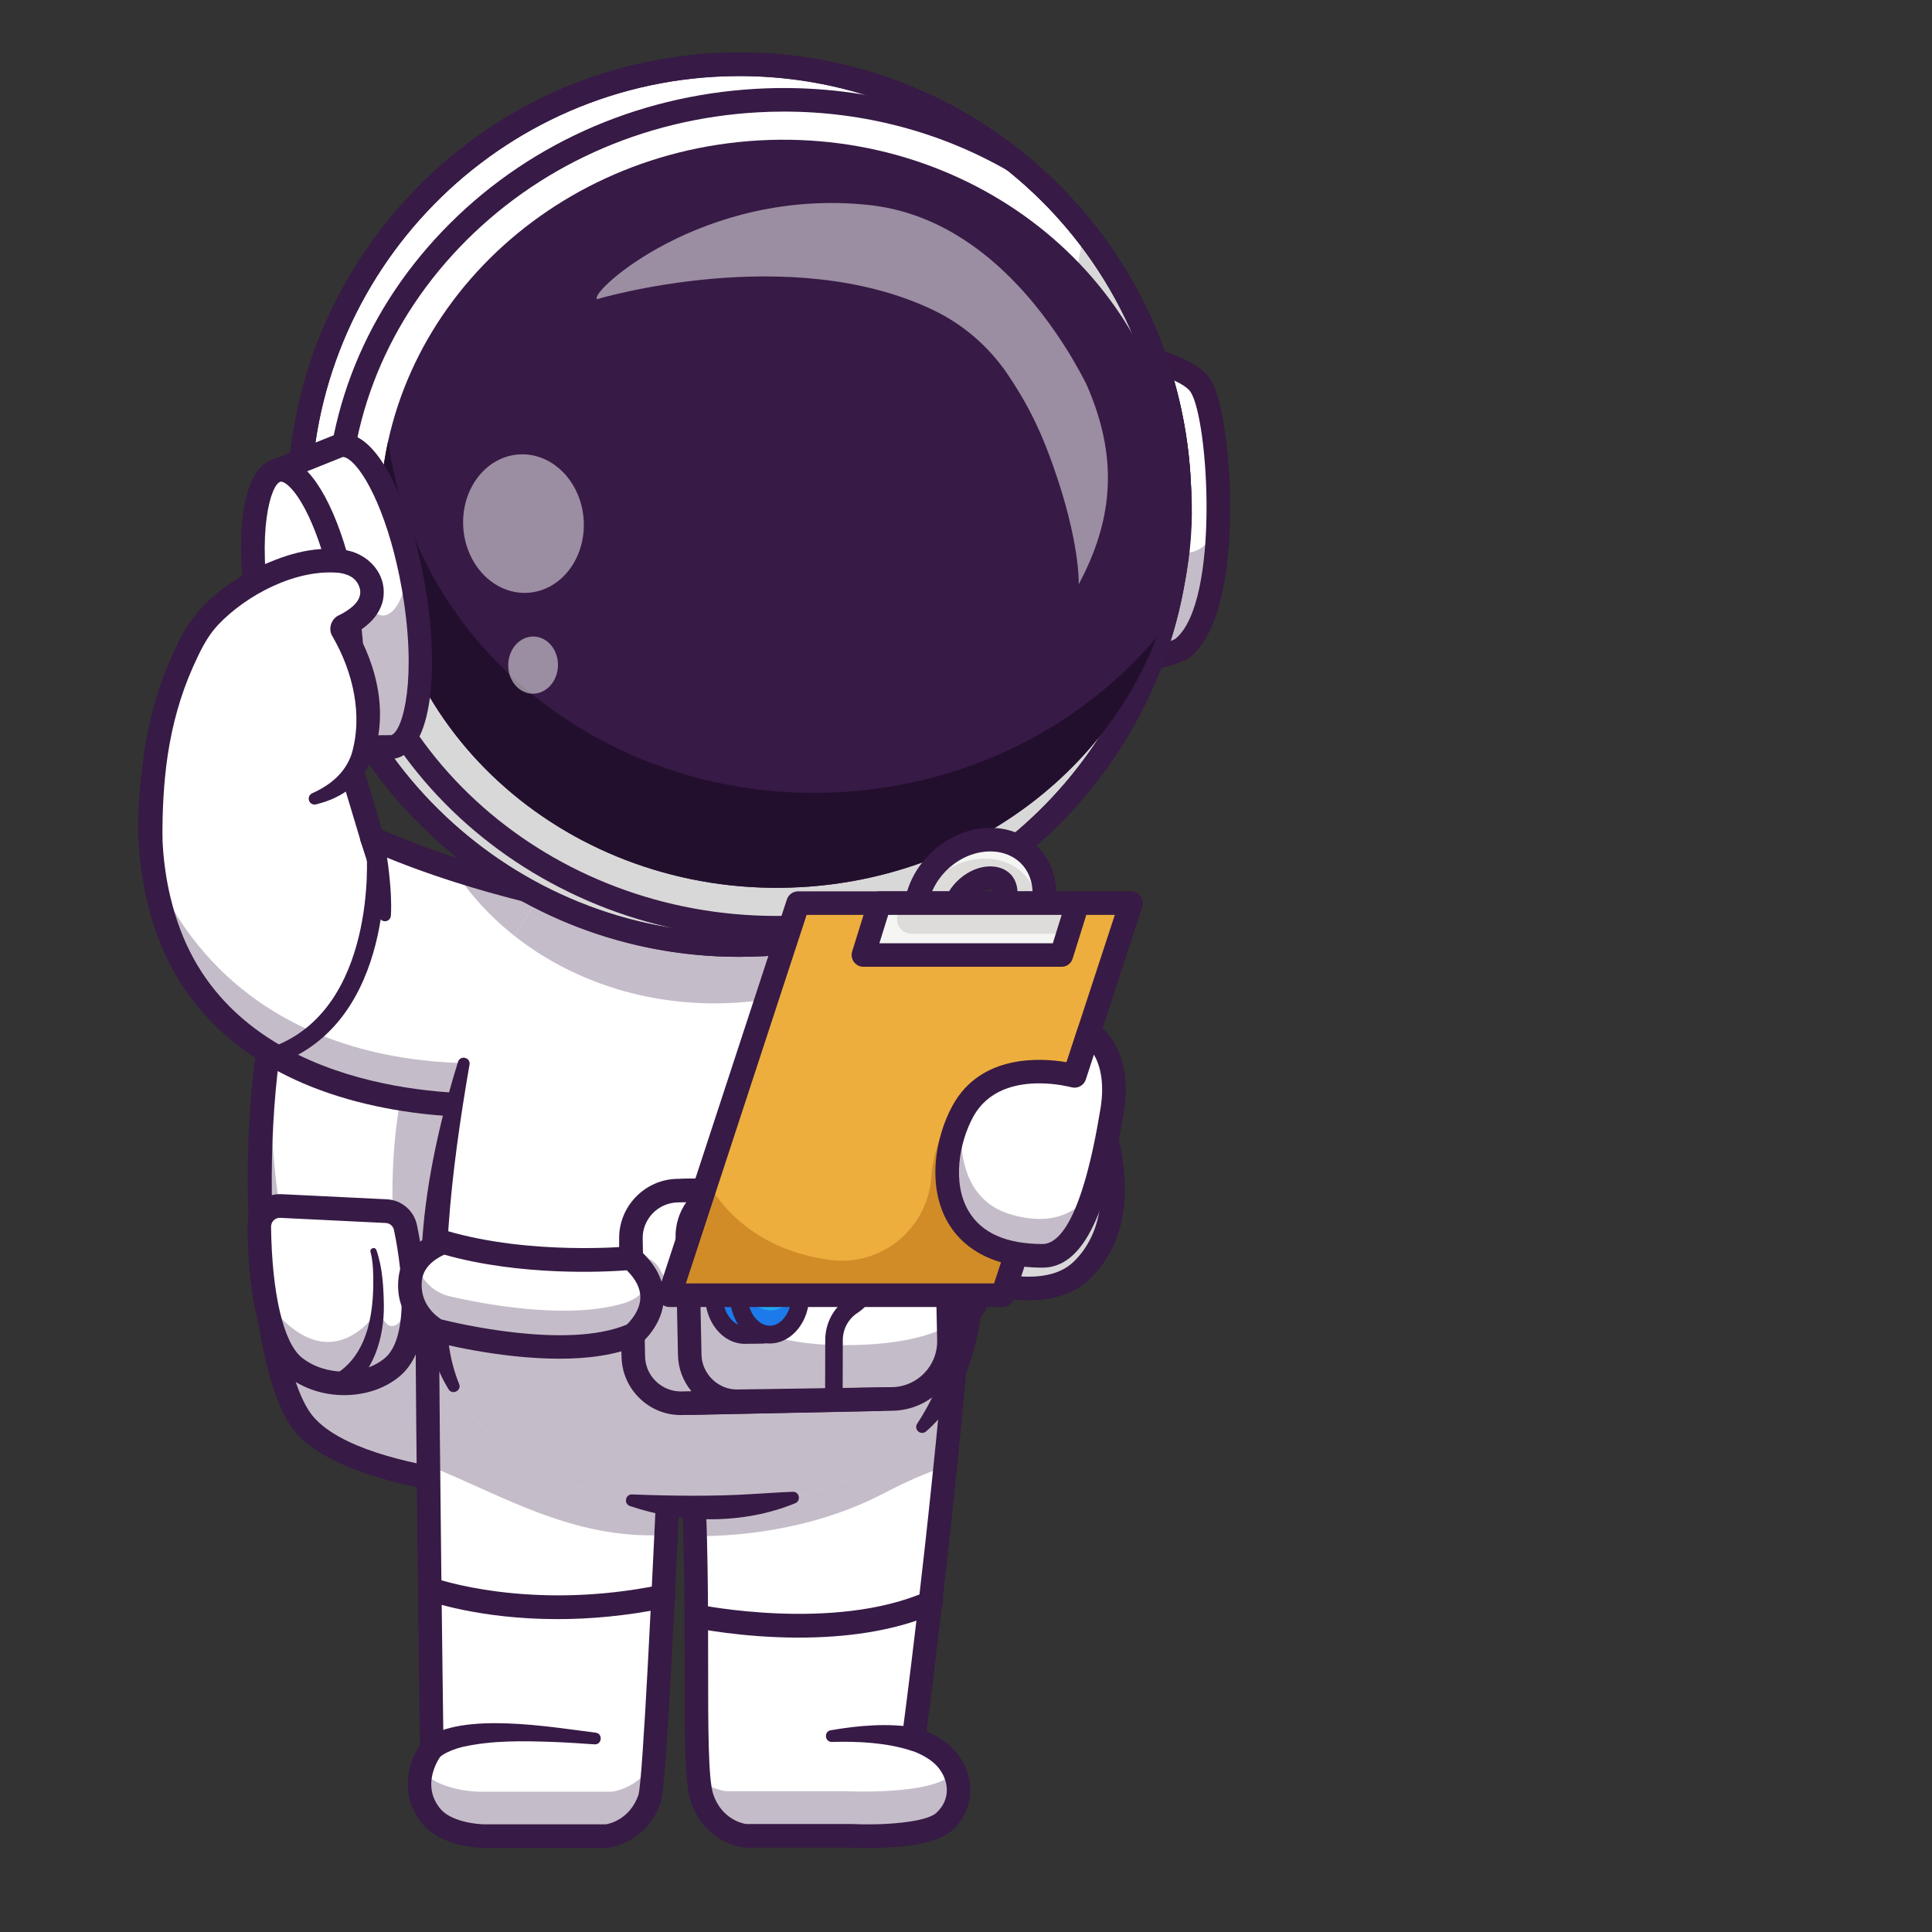 <svg xmlns="http://www.w3.org/2000/svg" xmlns:xlink="http://www.w3.org/1999/xlink" width="800" zoomAndPan="magnify" viewBox="0 0 600 600" height="800" preserveAspectRatio="xMidYMid meet" version="1.0"><rect x="0" y="0" width="600" height="600" fill="#333333" stroke="none"/><defs><filter x="0%" y="0%" width="100%" height="100%" id="32c9f6e397"><feColorMatrix values="0 0 0 0 1 0 0 0 0 1 0 0 0 0 1 0 0 0 1 0" color-interpolation-filters="sRGB"/></filter><clipPath id="f08227aaf2"><path d="M 126 398 L 215 398 L 215 573.914 L 126 573.914 Z M 126 398 " clip-rule="nonzero"/></clipPath><clipPath id="28608df5c0"><path d="M 211 407 L 302 407 L 302 573.914 L 211 573.914 Z M 211 407 " clip-rule="nonzero"/></clipPath><clipPath id="921d143786"><path d="M 319 104 L 382.242 104 L 382.242 214 L 319 214 Z M 319 104 " clip-rule="nonzero"/></clipPath><mask id="ac71c53687"><g filter="url(#32c9f6e397)"><rect x="-60" width="720" fill="#000000" y="-60" height="720" fill-opacity="0.5"/></g></mask><clipPath id="00493a5bfb"><rect x="0" width="41" y="0" height="47"/></clipPath><mask id="5b472a4715"><g filter="url(#32c9f6e397)"><rect x="-60" width="720" fill="#000000" y="-60" height="720" fill-opacity="0.5"/></g></mask><clipPath id="1af6908887"><path d="M 0.441 0.281 L 16.762 0.281 L 16.762 19 L 0.441 19 Z M 0.441 0.281 " clip-rule="nonzero"/></clipPath><clipPath id="64d8de1ea8"><rect x="0" width="17" y="0" height="19"/></clipPath></defs><path fill="#ffffff" d="M 181.133 269.273 L 182.492 288.18 L 183.195 297.809 L 195.188 463.965 C 195.188 463.965 183.805 464.152 168.559 463.145 C 165.559 462.957 162.445 462.723 159.215 462.418 C 135.16 460.262 105.934 455.062 94.855 442.691 C 78.273 424.184 75.512 333.867 90.312 298.043 C 97.059 281.621 131.531 274.473 156.004 271.43 C 158.746 271.078 161.344 270.797 163.781 270.562 C 174.039 269.531 181.133 269.273 181.133 269.273 Z M 181.133 269.273 " fill-opacity="1" fill-rule="nonzero"/><path fill="#371a45" d="M 182.492 288.18 L 183.195 297.809 L 192.703 429.734 L 195.164 463.965 C 195.164 463.965 194.93 463.965 194.484 463.965 C 194.367 463.965 194.203 463.965 194.039 463.965 C 193.922 463.965 193.758 463.965 193.617 463.965 C 193.5 463.965 193.406 463.965 193.289 463.965 C 193.242 463.965 193.195 463.965 193.148 463.965 C 192.938 463.965 192.727 463.965 192.469 463.965 C 192.422 463.965 192.375 463.965 192.305 463.965 C 192.117 463.965 191.906 463.965 191.672 463.965 C 191.367 463.965 191.062 463.965 190.734 463.965 C 190.5 463.965 190.266 463.965 190.012 463.965 C 189.754 463.965 189.496 463.965 189.238 463.965 C 188.91 463.965 188.559 463.941 188.207 463.941 C 187.48 463.918 186.707 463.918 185.91 463.895 C 185.184 463.895 184.438 463.871 183.664 463.848 C 182.75 463.824 181.812 463.801 180.828 463.754 C 177.199 463.637 173.031 463.449 168.535 463.145 C 167.668 463.098 166.777 463.027 165.863 462.957 C 165.23 462.91 164.602 462.863 163.945 462.816 C 162.398 462.699 160.781 462.559 159.191 462.418 C 135.113 460.262 105.934 455.062 94.832 442.668 C 81.18 427.441 76.895 363.504 84.059 321.379 C 82.82 357.996 87.785 397.121 98.09 408.602 C 103.172 414.273 122.75 393.492 122.164 381.777 C 120.617 351.555 124.621 312.523 151.953 288.789 C 152.656 288.203 168.98 289.914 182.492 288.18 Z M 182.492 288.18 " fill-opacity="0.29" fill-rule="nonzero"/><path fill="#371a45" d="M 192.492 467.668 C 177.902 467.668 111.203 466.473 92.094 445.152 C 74.621 425.66 71.414 334.078 86.895 296.66 C 91.859 284.664 109.398 275.809 139.074 270.328 C 160.453 266.391 180.172 265.664 180.992 265.617 L 184.508 265.5 L 199.098 467.598 L 195.234 467.645 C 194.93 467.645 193.992 467.668 192.492 467.668 Z M 177.738 273.09 C 153.945 274.355 101.32 280.918 93.66 299.449 C 79.586 333.492 82.07 422.988 97.551 440.254 C 113.941 458.555 175.16 460.215 191.25 460.309 Z M 177.738 273.09 " fill-opacity="1" fill-rule="nonzero"/><path fill="#ffffff" d="M 87.246 374.539 L 119.938 376.129 C 122.867 376.27 125.324 378.355 125.91 381.238 C 128.09 391.734 131.883 416.195 121.836 424.582 C 113.523 431.539 99.68 431.094 91.414 424.465 C 82.164 417.039 80.664 392.977 80.5 381.051 C 80.453 377.348 83.543 374.375 87.246 374.539 Z M 87.246 374.539 " fill-opacity="1" fill-rule="nonzero"/><path fill="#371a45" d="M 125.934 381.238 C 128.113 391.711 131.906 416.195 121.859 424.559 C 113.547 431.516 99.703 431.094 91.438 424.441 C 85.746 419.871 82.984 409 81.672 398.551 C 83.285 403.754 85.699 407.945 88.648 410.664 C 105.512 426.223 117.316 407.055 117.316 407.055 C 117.316 407.055 119.562 411.578 121.273 411.789 C 128.418 412.68 126.355 390.492 125.02 379.012 C 125.441 379.691 125.77 380.418 125.934 381.238 Z M 125.934 381.238 " fill-opacity="0.29" fill-rule="nonzero"/><path fill="#371a45" d="M 106.895 433.273 C 100.523 433.273 94.105 431.281 89.141 427.301 C 79.398 419.473 77.082 397.848 76.848 381.074 C 76.801 378.309 77.926 375.617 79.914 373.672 C 81.906 371.75 84.645 370.719 87.41 370.859 L 120.125 372.453 C 124.715 372.688 128.559 375.965 129.492 380.465 C 132.305 393.984 135.348 418.02 124.176 427.371 C 119.492 431.328 113.219 433.273 106.895 433.273 Z M 86.941 378.191 C 86.215 378.191 85.535 378.473 85.02 378.965 C 84.457 379.504 84.176 380.207 84.176 381.004 C 84.457 401.855 88.043 417.039 93.73 421.605 C 100.898 427.371 112.727 427.441 119.516 421.77 C 126.496 415.938 125.559 397.402 122.352 381.988 C 122.094 380.77 121.039 379.855 119.773 379.809 L 87.082 378.215 C 87.035 378.191 86.988 378.191 86.941 378.191 Z M 86.941 378.191 " fill-opacity="1" fill-rule="nonzero"/><path fill="#371a45" d="M 104.27 426.738 C 114.996 420.105 116.355 405.723 115.84 394.195 C 115.723 392.367 115.535 390.422 115.066 388.805 C 114.762 387.656 116.449 387.07 116.895 388.195 C 118.816 393.797 119.094 399.488 119.211 405.324 C 119.352 415.422 115.957 426.809 107.035 432.617 C 102.82 434.891 99.82 428.492 104.27 426.738 Z M 104.27 426.738 " fill-opacity="1" fill-rule="nonzero"/><path fill="#371a45" d="M 139.398 296.121 C 123.805 295.793 107.574 295.488 92.375 299.121 C 87.691 300.27 85.816 293.449 90.453 292.047 C 102.844 289.797 115.207 290.5 127.621 291.25 C 131.648 291.531 135.676 291.883 139.703 292.352 C 140.734 292.469 141.484 293.402 141.367 294.434 C 141.273 295.441 140.406 296.168 139.398 296.121 Z M 139.398 296.121 " fill-opacity="1" fill-rule="nonzero"/><path fill="#ffffff" d="M 210.547 402.465 C 209.871 412.844 208.465 444.496 206.918 476.664 C 205.07 515.508 203.031 555.078 201.789 558.641 C 198.066 569.324 188.441 570.238 188.441 570.238 L 150.617 570.238 C 150.617 570.238 139.051 570.215 133.969 564.074 C 125.629 553.977 134.109 542.965 134.109 542.965 C 134.109 542.965 133.477 497.141 133.055 455.18 C 132.891 437.164 132.75 419.824 132.727 407.172 Z M 210.547 402.465 " fill-opacity="1" fill-rule="nonzero"/><path fill="#371a45" d="M 210.547 402.465 C 209.871 412.844 208.465 444.496 206.918 476.664 C 177.926 478.516 154.414 463.52 133.055 455.18 C 132.891 437.164 132.75 419.824 132.727 407.172 Z M 210.547 402.465 " fill-opacity="0.29" fill-rule="nonzero"/><path fill="#371a45" d="M 203.078 546.926 C 202.586 553.344 202.164 557.562 201.789 558.617 C 198.066 569.301 188.441 570.215 188.441 570.215 L 150.617 570.215 C 150.617 570.215 139.051 570.191 133.969 564.051 C 129.797 559.016 129.82 553.742 130.898 549.738 C 130.898 549.738 130.898 549.762 130.922 549.762 C 136.426 556.414 148.957 556.438 148.957 556.438 L 189.918 556.438 C 189.941 556.438 198.465 555.617 203.078 546.926 Z M 203.078 546.926 " fill-opacity="0.29" fill-rule="nonzero"/><g clip-path="url(#f08227aaf2)"><path fill="#371a45" d="M 188.441 573.891 L 150.617 573.891 C 149.262 573.891 137.176 573.656 131.156 566.395 C 123.664 557.328 127.059 546.949 130.43 541.816 C 130.289 530.762 129.117 446.23 129.051 407.172 C 129.051 405.16 130.688 403.52 132.703 403.496 C 134.715 403.496 136.355 405.137 136.355 407.148 C 136.426 448.711 137.738 541.957 137.738 542.895 C 137.738 543.715 137.48 544.535 136.965 545.191 C 136.707 545.543 130.406 554.047 136.754 561.734 C 140.008 565.668 147.832 566.559 150.57 566.559 L 188.137 566.559 C 189.121 566.418 195.582 565.129 198.277 557.422 C 199.684 552.43 202.539 490.883 204.461 450.164 C 205.465 428.469 206.355 409.75 206.848 402.23 C 206.988 400.215 208.723 398.691 210.734 398.809 C 212.75 398.949 214.273 400.684 214.133 402.699 C 213.641 410.148 212.773 428.844 211.742 450.492 C 208.441 521.27 206.613 555.664 205.164 559.812 C 200.734 572.559 189.191 573.797 188.699 573.844 C 188.676 573.891 188.559 573.891 188.441 573.891 Z M 188.441 573.891 " fill-opacity="1" fill-rule="nonzero"/></g><path fill="#ffffff" d="M 294.297 546.738 C 298.723 552.219 299.309 560.141 293.266 565.715 C 287.199 571.293 264.414 570.145 264.414 570.145 L 231.438 570.145 C 231.438 570.145 221.789 569.207 218.09 558.547 C 215.211 550.277 216.918 516.094 215.887 477.062 C 215.676 468.77 215.328 460.262 214.789 451.758 L 297.715 411.344 C 296.43 426.574 295.023 441.449 293.594 455.414 C 288.699 503.324 283.758 540.062 283.758 540.062 C 283.758 540.062 290.504 542.027 294.297 546.738 Z M 294.297 546.738 " fill-opacity="1" fill-rule="nonzero"/><path fill="#371a45" d="M 293.266 565.715 C 287.223 571.27 264.414 570.145 264.414 570.145 L 231.438 570.145 C 231.438 570.145 221.789 569.207 218.09 558.547 C 217.621 557.211 217.27 555.195 217.012 552.594 C 221.227 555.875 225.516 556.273 225.516 556.273 L 262.797 556.273 C 262.797 556.273 288.559 557.562 295.398 551.262 C 295.773 550.934 296.125 550.582 296.43 550.23 C 298.699 555.242 298.113 561.242 293.266 565.715 Z M 293.266 565.715 " fill-opacity="0.29" fill-rule="nonzero"/><path fill="#371a45" d="M 297.715 411.32 C 296.43 426.551 295.023 441.426 293.594 455.391 C 288.02 457.312 281.746 459.957 274.859 463.566 C 250.762 476.266 225.141 477.18 215.887 477.039 C 215.676 468.746 215.328 460.238 214.789 451.734 Z M 297.715 411.32 " fill-opacity="0.29" fill-rule="nonzero"/><g clip-path="url(#28608df5c0)"><path fill="#371a45" d="M 269.684 573.914 C 267.246 573.914 265.352 573.844 264.32 573.797 L 231.438 573.797 C 231.32 573.797 231.203 573.797 231.086 573.773 C 230.598 573.727 219.051 572.465 214.625 559.742 C 212.609 553.953 212.609 539.5 212.609 517.617 C 212.609 498.781 212.609 475.352 211.133 451.969 C 211.016 449.953 212.539 448.223 214.555 448.082 C 216.543 447.965 218.301 449.484 218.441 451.5 C 219.918 475.117 219.918 498.664 219.918 517.594 C 219.918 536.43 219.918 552.711 221.531 557.328 C 224.203 564.988 230.598 566.301 231.672 566.465 L 264.414 566.465 C 264.484 566.465 264.531 566.465 264.602 566.465 C 273.43 566.91 287.387 566.113 290.785 562.996 C 295.516 558.641 294.531 552.828 291.465 549.012 C 288.465 545.285 282.773 543.551 282.703 543.551 C 280.973 543.035 279.871 541.352 280.105 539.547 C 280.176 538.938 288.418 477.602 294.062 411.016 C 294.227 409 296.008 407.5 298.02 407.688 C 300.035 407.852 301.535 409.633 301.348 411.648 C 296.383 470.219 289.426 524.738 287.738 537.672 C 290.434 538.867 294.391 541.023 297.152 544.441 C 303.219 551.988 302.633 562.062 295.727 568.41 C 290.551 573.164 277.48 573.914 269.684 573.914 Z M 269.684 573.914 " fill-opacity="1" fill-rule="nonzero"/></g><path fill="#371a45" d="M 248.09 508.574 C 230.527 508.574 216.496 505.715 215.469 505.504 C 213.5 505.082 212.211 503.16 212.633 501.168 C 213.055 499.203 214.977 497.914 216.965 498.336 C 217.387 498.43 259.121 506.887 287.738 494.258 C 289.59 493.438 291.746 494.281 292.562 496.133 C 293.383 497.984 292.539 500.137 290.691 500.957 C 277.293 506.863 261.648 508.574 248.09 508.574 Z M 248.09 508.574 " fill-opacity="1" fill-rule="nonzero"/><path fill="#371a45" d="M 173.125 502.832 C 148.676 502.832 133.102 497.211 132.188 496.883 C 130.289 496.18 129.328 494.07 130.031 492.172 C 130.734 490.273 132.844 489.316 134.715 490.016 C 134.996 490.133 164.461 500.629 205.398 492.148 C 207.363 491.727 209.309 493.016 209.73 494.984 C 210.152 496.953 208.863 498.898 206.895 499.32 C 194.438 501.895 183.055 502.832 173.125 502.832 Z M 173.125 502.832 " fill-opacity="1" fill-rule="nonzero"/><path fill="#371a45" d="M 131.766 540.156 C 143.641 531.461 170.852 536.359 185.023 538.094 C 187.293 538.445 186.965 541.863 184.625 541.723 C 180.336 541.422 176.051 541.141 171.789 540.977 C 162.398 540.648 152.773 540.461 143.664 542.52 C 141.109 543.152 138.09 544.277 136.332 545.871 C 132.469 549.012 127.855 543.246 131.766 540.156 Z M 131.766 540.156 " fill-opacity="1" fill-rule="nonzero"/><path fill="#371a45" d="M 282.867 543.621 C 275.141 541.188 266.547 540.742 258.371 540.977 C 256.125 541.023 255.773 537.742 257.996 537.344 C 266.801 535.844 275.609 535.07 284.602 536.523 C 289.684 537.531 287.902 545.004 282.867 543.621 Z M 282.867 543.621 " fill-opacity="1" fill-rule="nonzero"/><path fill="#d8d8d8" d="M 284.391 389.977 C 284.391 389.977 320.551 409.656 336.078 394.406 C 360.035 370.883 331.465 323.676 331.465 323.676 Z M 284.391 389.977 " fill-opacity="1" fill-rule="nonzero"/><path fill="#371a45" d="M 319.473 403.824 C 302.469 403.824 283.734 393.797 282.633 393.188 C 281.723 392.695 281.043 391.828 280.809 390.797 C 280.574 389.766 280.785 388.711 281.395 387.844 L 328.465 321.543 C 329.191 320.535 330.363 319.973 331.582 319.996 C 332.82 320.043 333.945 320.699 334.578 321.754 C 335.797 323.793 364.344 371.75 338.629 397.004 C 333.5 402.043 326.641 403.824 319.473 403.824 Z M 289.824 388.617 C 301.254 393.984 323.594 401.504 333.5 391.781 C 350.785 374.82 337.273 342.887 331.043 330.562 Z M 289.824 388.617 " fill-opacity="1" fill-rule="nonzero"/><path fill="#ffffff" d="M 186.332 305.398 C 180.219 314.465 171.742 324.398 165.043 331.781 C 158.98 338.48 154.391 343.121 154.391 343.121 C 154.391 343.121 74.527 348.719 52.539 289.867 C 49.984 283.023 48.367 276.113 47.527 269.344 C 42.723 232.02 59.984 198.613 59.984 198.613 L 103.125 218.949 L 115.559 260.348 C 115.559 260.348 124.809 264.773 140.852 269.977 C 153.266 274.004 169.73 278.504 189.121 281.762 C 198.23 283.281 194.273 293.613 186.332 305.398 Z M 186.332 305.398 " fill-opacity="1" fill-rule="nonzero"/><path fill="#371a45" d="M 165.043 331.781 C 158.98 338.48 154.391 343.121 154.391 343.121 C 154.391 343.121 74.527 348.719 52.539 289.867 C 49.984 283.023 48.367 276.113 47.527 269.344 C 51.742 280.988 73.145 328.172 144.039 330.164 C 152.562 330.375 159.473 330.961 165.043 331.781 Z M 165.043 331.781 " fill-opacity="0.29" fill-rule="nonzero"/><path fill="#371a45" d="M 186.332 305.398 C 167.059 298.371 151.062 285.812 140.875 269.977 C 153.289 274.004 169.754 278.504 189.145 281.762 C 198.23 283.281 194.273 293.613 186.332 305.398 Z M 186.332 305.398 " fill-opacity="0.29" fill-rule="nonzero"/><path fill="#d8d8d8" d="M 275.445 296.707 C 260.316 306.102 241.836 311.609 221.906 311.609 C 198.02 311.609 176.238 303.664 159.75 290.641 L 185.465 249.805 L 275.047 296.004 C 275.188 296.238 275.305 296.473 275.445 296.707 Z M 275.445 296.707 " fill-opacity="1" fill-rule="nonzero"/><path fill="#371a45" d="M 148.723 346.914 C 140.992 346.914 126.613 346.234 110.758 342.09 C 79.844 333.984 58.508 316.363 49.094 291.133 C 32.07 245.516 55.723 198.895 56.73 196.926 C 57.668 195.121 59.867 194.418 61.648 195.355 C 63.449 196.293 64.152 198.496 63.215 200.297 C 62.934 200.859 40.102 246.125 55.957 288.578 C 75.184 340.074 142.398 339.887 152.773 339.535 C 172.844 319.129 192.773 293.379 190.57 286.516 C 190.5 286.258 190.289 285.672 188.535 285.367 C 144.086 277.871 115.207 264.211 113.988 263.648 C 113.055 263.203 112.352 262.383 112.07 261.402 L 99.633 220.027 C 99.047 218.082 100.148 216.043 102.094 215.457 C 104.035 214.871 106.074 215.973 106.66 217.918 L 118.629 257.699 C 124.996 260.535 151.883 271.781 189.777 278.152 C 195.141 279.043 196.965 282.371 197.574 284.266 C 199.004 288.695 198.582 297.363 178.699 321.613 C 168.254 334.359 157.129 345.578 157.012 345.695 C 156.379 346.328 155.559 346.703 154.668 346.773 C 154.367 346.773 152.234 346.914 148.723 346.914 Z M 148.723 346.914 " fill-opacity="1" fill-rule="nonzero"/><path fill="#ffffff" d="M 301.793 399.699 C 300.855 416.734 296.242 432.172 286.195 443.348 C 251.207 482.238 157.457 474.648 138.676 425.59 C 135.582 417.551 134.457 406.566 134.668 394.242 C 135.207 363.832 144.016 325.242 152.188 302.637 L 185.465 249.805 L 275.047 296.004 C 289.402 320.934 303.758 363.855 301.793 399.699 Z M 301.793 399.699 " fill-opacity="1" fill-rule="nonzero"/><path fill="#371a45" d="M 275.445 296.707 C 260.316 306.102 241.836 311.609 221.906 311.609 C 198.02 311.609 176.238 303.664 159.75 290.641 L 185.465 249.805 L 275.047 296.004 C 275.188 296.238 275.305 296.473 275.445 296.707 Z M 275.445 296.707 " fill-opacity="0.29" fill-rule="nonzero"/><path fill="#371a45" d="M 301.793 399.699 C 300.855 416.734 296.242 432.172 286.195 443.348 C 251.207 482.238 157.457 474.648 138.676 425.59 C 135.582 417.551 134.457 406.566 134.668 394.242 C 168.02 400.262 249.121 412.422 301.793 399.699 Z M 301.793 399.699 " fill-opacity="0.29" fill-rule="nonzero"/><path fill="#371a45" d="M 139.328 431.492 C 123.148 405.301 133.523 357.645 142.258 329.719 C 142.961 327.633 146.168 328.359 145.816 330.609 C 142.938 347.266 140.5 364.02 139.305 380.84 C 138.488 393.305 137.574 405.746 139.445 418.066 C 140.031 422.121 141.062 426.059 142.609 429.875 C 143.359 431.867 140.523 433.32 139.328 431.492 Z M 139.328 431.492 " fill-opacity="1" fill-rule="nonzero"/><path fill="#371a45" d="M 247.012 466.824 C 231.016 473.43 211.859 473.266 195.582 467.691 C 193.641 466.965 194.227 464.035 196.285 464.105 C 208.371 464.574 221.648 464.762 233.641 463.988 C 237.785 463.754 241.93 463.449 246.191 463.285 C 248.207 463.168 248.863 466.027 247.012 466.824 Z M 247.012 466.824 " fill-opacity="1" fill-rule="nonzero"/><path fill="#371a45" d="M 278.23 294.176 C 298.746 329.438 315.633 388.828 299.402 428.07 C 296.641 434.305 292.727 440.137 287.574 444.566 C 286.805 445.223 285.633 445.129 284.977 444.355 C 284.414 443.699 284.391 442.785 284.859 442.105 C 306.148 409.586 298.043 367.648 286.922 332.812 C 282.867 320.723 277.949 308.891 271.883 297.785 C 269.707 293.637 275.633 290.148 278.23 294.176 Z M 278.23 294.176 " fill-opacity="1" fill-rule="nonzero"/><path fill="#ffffff" d="M 304.719 398.668 C 304.719 399.469 304.641 400.258 304.484 401.043 C 304.328 401.824 304.098 402.586 303.793 403.324 C 303.488 404.059 303.113 404.762 302.672 405.426 C 302.227 406.09 301.723 406.703 301.16 407.266 C 300.594 407.832 299.98 408.336 299.316 408.781 C 298.652 409.223 297.953 409.598 297.215 409.902 C 296.477 410.207 295.719 410.438 294.934 410.594 C 294.152 410.75 293.363 410.828 292.562 410.828 C 291.766 410.828 290.977 410.75 290.191 410.594 C 289.41 410.438 288.648 410.207 287.914 409.902 C 287.176 409.598 286.477 409.223 285.812 408.781 C 285.148 408.336 284.535 407.832 283.969 407.266 C 283.406 406.703 282.902 406.09 282.457 405.426 C 282.016 404.762 281.641 404.059 281.336 403.324 C 281.027 402.586 280.797 401.824 280.645 401.043 C 280.488 400.258 280.41 399.469 280.41 398.668 C 280.41 397.871 280.488 397.078 280.645 396.297 C 280.797 395.516 281.027 394.754 281.336 394.016 C 281.641 393.277 282.016 392.578 282.457 391.914 C 282.902 391.25 283.406 390.637 283.969 390.07 C 284.535 389.508 285.148 389.004 285.812 388.559 C 286.477 388.117 287.176 387.742 287.914 387.434 C 288.648 387.129 289.41 386.898 290.191 386.742 C 290.977 386.586 291.766 386.508 292.562 386.508 C 293.363 386.508 294.152 386.586 294.934 386.742 C 295.719 386.898 296.477 387.129 297.215 387.434 C 297.953 387.742 298.652 388.117 299.316 388.559 C 299.98 389.004 300.594 389.508 301.16 390.07 C 301.723 390.637 302.227 391.25 302.672 391.914 C 303.113 392.578 303.488 393.277 303.793 394.016 C 304.098 394.754 304.328 395.516 304.484 396.297 C 304.641 397.078 304.719 397.871 304.719 398.668 Z M 304.719 398.668 " fill-opacity="1" fill-rule="nonzero"/><path fill="#371a45" d="M 292.562 414.484 C 283.852 414.484 276.754 407.383 276.754 398.668 C 276.754 389.953 283.852 382.855 292.562 382.855 C 301.277 382.855 308.371 389.953 308.371 398.668 C 308.371 407.383 301.277 414.484 292.562 414.484 Z M 292.562 390.188 C 287.879 390.188 284.086 394.008 284.086 398.668 C 284.086 403.332 287.902 407.148 292.562 407.148 C 297.223 407.148 301.043 403.332 301.043 398.668 C 301.043 394.008 297.246 390.188 292.562 390.188 Z M 292.562 390.188 " fill-opacity="1" fill-rule="nonzero"/><path fill="#ffffff" d="M 280.293 434.398 L 211.742 435.805 C 203.617 435.969 196.848 429.453 196.684 421.348 L 195.934 384.848 C 195.793 377.723 200.758 371.656 207.457 370.133 C 208.395 369.922 209.379 369.805 210.41 369.781 L 278.957 368.375 C 287.082 368.211 293.875 374.727 294.016 382.832 L 294.625 411.742 L 294.789 419.332 C 294.93 427.441 288.395 434.211 280.293 434.398 Z M 280.293 434.398 " fill-opacity="1" fill-rule="nonzero"/><path fill="#ffffff" d="M 280.293 434.398 L 211.742 435.805 C 203.617 435.969 196.848 429.453 196.684 421.348 L 195.934 384.848 C 195.793 377.723 200.758 371.656 207.457 370.133 C 208.395 369.922 209.379 369.805 210.41 369.781 L 278.957 368.375 C 287.082 368.211 293.875 374.727 294.016 382.832 L 294.625 411.742 L 294.789 419.332 C 294.93 427.441 288.395 434.211 280.293 434.398 Z M 280.293 434.398 " fill-opacity="1" fill-rule="nonzero"/><path fill="#ffffff" d="M 280.293 434.398 L 211.742 435.805 C 203.617 435.969 196.848 429.453 196.684 421.348 L 195.934 384.848 C 195.793 377.723 200.758 371.656 207.457 370.133 C 208.395 369.922 209.379 369.805 210.41 369.781 L 278.957 368.375 C 287.082 368.211 293.875 374.727 294.016 382.832 L 294.625 411.742 L 294.789 419.332 C 294.93 427.441 288.395 434.211 280.293 434.398 Z M 280.293 434.398 " fill-opacity="1" fill-rule="nonzero"/><path fill="#371a45" d="M 280.387 434.398 L 211.836 435.805 C 203.711 435.969 196.941 429.453 196.777 421.348 L 196.027 384.848 C 195.887 377.723 200.852 371.656 207.551 370.133 C 211.484 372.641 213.992 374.234 213.992 374.234 C 217.926 403.473 226.566 417.902 262.938 417.738 C 278.629 417.668 288.512 415.07 294.695 411.719 L 294.859 419.309 C 295.023 427.441 288.512 434.211 280.387 434.398 Z M 280.387 434.398 " fill-opacity="0.29" fill-rule="nonzero"/><path fill="#371a45" d="M 214.484 439.41 C 202.82 439.41 193.195 430.039 192.961 418.301 L 192.328 388.031 C 192.094 376.152 201.531 366.289 213.406 366.055 L 275.727 364.77 C 281.465 364.652 286.898 366.781 291.066 370.789 C 295.234 374.797 297.574 380.137 297.691 385.879 L 298.324 416.148 C 298.559 428.023 289.121 437.891 277.223 438.121 L 214.906 439.41 C 214.766 439.387 214.625 439.41 214.484 439.41 Z M 214.859 435.734 Z M 276.195 372.078 C 276.102 372.078 276.008 372.078 275.891 372.078 L 213.57 373.367 C 209.801 373.438 206.262 375.008 203.617 377.746 C 200.969 380.488 199.566 384.098 199.637 387.867 L 200.27 418.137 C 200.43 425.988 206.941 432.266 214.789 432.078 L 277.105 430.789 C 284.953 430.625 291.207 424.113 291.043 416.289 L 290.41 386.02 C 290.34 382.246 288.77 378.707 286.031 376.059 C 283.336 373.484 279.871 372.078 276.195 372.078 Z M 276.195 372.078 " fill-opacity="1" fill-rule="nonzero"/><path fill="#ffffff" d="M 256.031 434.633 L 255.891 434.891 L 211.719 435.805 C 205.77 435.922 200.547 432.477 198.113 427.395 C 197.223 425.566 196.707 423.504 196.66 421.324 L 196.309 405.113 L 196.191 399.77 L 196.004 390.375 L 195.887 384.848 C 195.723 376.715 202.234 369.945 210.34 369.781 L 225.141 369.477 C 218.348 370.906 213.266 377.043 213.406 384.215 L 213.617 395.039 L 213.805 403.918 L 214.133 420.715 C 214.32 428.82 221.086 435.336 229.191 435.172 Z M 256.031 434.633 " fill-opacity="1" fill-rule="nonzero"/><path fill="#371a45" d="M 263.031 434.492 L 262.891 434.75 L 211.719 435.805 C 205.77 435.922 200.547 432.477 198.113 427.395 C 197.223 425.566 196.707 423.504 196.66 421.324 L 196.309 405.113 L 196.191 399.77 L 196.004 390.375 C 198.98 389.906 202.914 390.234 205.141 394.57 C 208.23 400.59 211.344 398.504 213.641 395.039 L 213.828 403.918 L 214.156 420.715 C 214.344 428.82 221.109 435.336 229.215 435.172 Z M 263.031 434.492 " fill-opacity="0.29" fill-rule="nonzero"/><path fill="#371a45" d="M 211.414 439.457 C 206.66 439.457 202.164 437.633 198.699 434.305 C 195.141 430.883 193.125 426.293 193.031 421.395 L 192.281 384.895 C 192.188 379.996 193.992 375.336 197.41 371.773 C 200.828 368.211 205.422 366.195 210.316 366.102 L 225.117 365.797 L 225.934 373.039 C 220.715 374.141 216.988 378.801 217.105 384.145 L 217.855 420.645 C 217.902 423.598 219.145 426.363 221.273 428.422 C 223.43 430.484 226.215 431.586 229.168 431.516 C 229.191 431.516 272.516 430.883 273.711 430.859 L 277.387 430.789 L 277.457 434.469 C 277.504 437.141 275.656 437.891 273.852 438.098 L 273.852 438.168 L 211.789 439.434 C 211.672 439.457 211.555 439.457 211.414 439.457 Z M 213.125 373.367 L 210.457 373.414 C 207.504 373.484 204.742 374.703 202.68 376.832 C 200.617 378.988 199.52 381.801 199.59 384.754 L 200.336 421.254 C 200.383 424.207 201.602 426.973 203.758 429.031 C 205.91 431.094 208.699 432.172 211.648 432.125 L 214.719 432.055 C 212.094 428.867 210.617 424.934 210.547 420.762 L 209.801 384.262 C 209.73 380.277 210.945 376.48 213.125 373.367 Z M 213.125 373.367 " fill-opacity="1" fill-rule="nonzero"/><path fill="#22a7f0" d="M 240.879 402.207 C 240.902 403.566 239.168 414.484 239.168 414.484 C 239.168 414.484 235.727 414.531 231.484 414.602 C 226.191 414.672 221.812 409.258 221.719 402.488 C 221.625 395.719 225.816 390.188 231.133 390.094 C 234.695 390.047 238.816 389.977 238.816 389.977 C 238.816 389.977 240.832 400.004 240.879 402.207 Z M 240.879 402.207 " fill-opacity="1" fill-rule="nonzero"/><path fill="#1c7aea" d="M 240.879 402.207 C 240.902 403.566 239.168 414.484 239.168 414.484 C 239.168 414.484 235.727 414.531 231.484 414.602 C 226.191 414.672 221.812 409.258 221.719 402.488 C 221.625 395.719 225.816 390.188 231.133 390.094 C 234.695 390.047 238.816 389.977 238.816 389.977 C 238.816 389.977 240.832 400.004 240.879 402.207 Z M 240.879 402.207 " fill-opacity="1" fill-rule="nonzero"/><path fill="#371a45" d="M 231.344 417.34 C 227.973 417.34 224.836 415.75 222.492 412.844 C 220.27 410.078 219.004 406.426 218.957 402.535 C 218.91 398.645 220.059 394.969 222.188 392.133 C 224.484 389.109 227.645 387.398 231.062 387.352 L 236.426 387.281 C 236.449 387.281 236.473 387.281 236.496 387.281 C 239.145 387.281 241.414 389.156 241.93 391.758 C 243.031 397.332 243.594 400.848 243.617 402.184 C 243.617 402.582 243.641 403.496 242.234 412.586 C 241.812 415.258 239.566 417.227 236.848 417.273 L 231.508 417.34 C 231.461 417.34 231.391 417.34 231.344 417.34 Z M 236.543 392.789 L 231.133 392.836 C 229.426 392.859 227.809 393.797 226.543 395.438 C 225.141 397.285 224.391 399.77 224.414 402.441 C 224.461 405.113 225.281 407.57 226.73 409.375 C 228.043 410.992 229.707 411.836 231.391 411.836 L 236.73 411.766 C 237.715 405.582 238.066 402.77 238.09 402.23 C 238.113 401.457 237.691 398.598 236.543 392.789 Z M 236.543 392.789 " fill-opacity="1" fill-rule="nonzero"/><path fill="#22a7f0" d="M 248.559 402.09 C 248.57 402.895 248.523 403.695 248.41 404.484 C 248.301 405.277 248.129 406.043 247.898 406.793 C 247.672 407.539 247.387 408.25 247.047 408.922 C 246.707 409.598 246.32 410.223 245.883 410.797 C 245.445 411.371 244.969 411.887 244.453 412.344 C 243.938 412.797 243.391 413.184 242.816 413.5 C 242.238 413.816 241.645 414.055 241.027 414.223 C 240.414 414.391 239.793 414.477 239.164 414.484 C 238.535 414.496 237.91 414.426 237.293 414.277 C 236.672 414.129 236.07 413.906 235.484 413.609 C 234.898 413.309 234.34 412.938 233.812 412.5 C 233.281 412.062 232.793 411.559 232.34 410.996 C 231.887 410.438 231.48 409.824 231.121 409.16 C 230.762 408.496 230.453 407.793 230.203 407.055 C 229.953 406.312 229.758 405.551 229.625 404.762 C 229.488 403.977 229.418 403.18 229.406 402.375 C 229.391 401.57 229.441 400.773 229.555 399.984 C 229.664 399.191 229.836 398.422 230.062 397.676 C 230.293 396.93 230.578 396.219 230.918 395.547 C 231.258 394.871 231.645 394.246 232.082 393.672 C 232.516 393.094 232.992 392.582 233.512 392.125 C 234.027 391.672 234.574 391.285 235.148 390.969 C 235.727 390.652 236.32 390.41 236.934 390.246 C 237.551 390.078 238.172 389.992 238.801 389.98 C 239.43 389.973 240.055 390.043 240.672 390.191 C 241.293 390.336 241.895 390.562 242.48 390.859 C 243.066 391.16 243.621 391.527 244.152 391.969 C 244.68 392.406 245.172 392.906 245.625 393.469 C 246.078 394.031 246.484 394.645 246.844 395.309 C 247.203 395.973 247.508 396.676 247.762 397.414 C 248.012 398.152 248.207 398.918 248.34 399.703 C 248.473 400.492 248.547 401.289 248.559 402.09 Z M 248.559 402.09 " fill-opacity="1" fill-rule="nonzero"/><path fill="#ffffff" d="M 229.402 402.371 C 229.402 402.887 229.449 403.379 229.496 403.871 C 230.434 398.48 234.156 394.453 238.676 394.383 C 243.57 394.312 247.668 398.949 248.348 404.996 C 248.512 404.059 248.582 403.098 248.582 402.09 C 248.488 395.32 244.109 389.906 238.816 389.977 C 233.5 390.047 229.285 395.602 229.402 402.371 Z M 229.402 402.371 " fill-opacity="0.7" fill-rule="nonzero"/><path fill="#1c7aea" d="M 229.402 402.371 C 229.496 409.117 233.875 414.555 239.168 414.484 C 244.461 414.391 248.676 408.859 248.559 402.09 C 248.535 401.012 248.418 399.98 248.207 398.996 C 246.871 403.59 243.453 406.848 239.402 406.918 C 234.953 406.988 231.133 403.168 229.988 397.895 C 229.59 399.301 229.379 400.801 229.402 402.371 Z M 229.402 402.371 " fill-opacity="1" fill-rule="nonzero"/><path fill="#371a45" d="M 239.051 417.227 C 232.328 417.227 226.777 410.617 226.66 402.418 C 226.543 394.148 231.977 387.352 238.77 387.234 C 238.816 387.234 238.863 387.234 238.934 387.234 C 245.656 387.234 251.207 393.844 251.32 402.043 C 251.438 410.312 246.008 417.109 239.215 417.227 C 239.145 417.227 239.098 417.227 239.051 417.227 Z M 238.91 392.719 C 238.887 392.719 238.863 392.719 238.84 392.719 C 235.141 392.766 232.07 397.168 232.141 402.324 C 232.211 407.43 235.375 411.719 239.051 411.719 C 239.074 411.719 239.098 411.719 239.121 411.719 C 242.82 411.672 245.891 407.266 245.82 402.113 C 245.75 397.004 242.586 392.719 238.91 392.719 Z M 238.91 392.719 " fill-opacity="1" fill-rule="nonzero"/><path fill="#371a45" d="M 258.98 437.305 C 258.98 437.305 258.957 437.305 258.98 437.305 C 257.457 437.305 256.242 436.062 256.242 434.539 L 256.289 416.078 C 256.312 410.852 258.91 406.027 263.266 403.168 C 266.148 401.27 267.832 398.082 267.762 394.641 L 267.316 368.609 C 267.293 367.086 268.488 365.844 270.012 365.82 C 271.535 365.797 272.773 366.992 272.797 368.516 L 273.242 394.547 C 273.336 399.887 270.715 404.832 266.266 407.758 C 263.453 409.609 261.766 412.727 261.742 416.102 L 261.695 434.562 C 261.719 436.086 260.48 437.305 258.98 437.305 Z M 258.98 437.305 " fill-opacity="1" fill-rule="nonzero"/><path fill="#ffffff" d="M 137.762 385.762 C 137.762 385.762 128.605 388.664 127.457 396.723 C 125.816 408.016 135.652 413.172 135.652 413.172 C 135.652 413.172 175.559 423.809 196.613 414.484 C 196.613 414.484 210.293 403.285 195.91 390.703 C 195.91 390.703 164.879 393.75 137.762 385.762 Z M 137.762 385.762 " fill-opacity="1" fill-rule="nonzero"/><path fill="#371a45" d="M 196.637 414.484 C 175.582 423.809 135.676 413.172 135.676 413.172 C 135.676 413.172 125.84 408.016 127.48 396.723 C 127.715 395.039 128.324 393.562 129.117 392.297 C 129.914 394.969 131.344 397.074 132.773 398.598 C 134.645 400.637 137.152 401.996 139.844 402.629 C 148.793 404.691 176.004 410.172 193.945 404.668 C 197.176 403.684 199.965 401.504 201.695 398.574 L 201.742 398.48 C 205.07 407.57 196.637 414.484 196.637 414.484 Z M 196.637 414.484 " fill-opacity="0.29" fill-rule="nonzero"/><path fill="#371a45" d="M 173.688 421.957 C 154.809 421.957 135.863 416.992 134.715 416.688 L 134.316 416.594 L 133.969 416.406 C 133.477 416.148 121.883 409.891 123.852 396.211 C 125.324 385.996 136.215 382.434 136.684 382.293 L 137.738 381.965 L 138.816 382.27 C 164.902 389.93 195.277 387.094 195.582 387.07 L 197.152 386.906 L 198.348 387.938 C 203.641 392.578 206.262 397.66 206.168 403.074 C 206.027 411.414 199.262 417.062 198.957 417.32 L 198.582 417.621 L 198.137 417.809 C 191.156 420.902 182.422 421.957 173.688 421.957 Z M 137.059 409.75 C 141.414 410.852 176.027 419.168 194.648 411.367 C 195.676 410.383 198.816 407.078 198.863 402.934 C 198.887 400.121 197.48 397.285 194.648 394.5 C 187.855 395.016 161.859 396.375 137.973 389.648 C 136.027 390.516 131.719 392.906 131.086 397.262 C 129.984 404.855 135.652 408.883 137.059 409.75 Z M 137.059 409.75 " fill-opacity="1" fill-rule="nonzero"/><path fill="#ffffff" d="M 378.234 164.289 C 377.578 180.078 374.508 195.262 367.438 201.141 C 362.379 205.359 324.461 209.414 324.461 209.414 L 343.477 108.363 C 343.477 108.363 346.055 108.809 349.707 109.629 C 357.297 111.363 369.52 114.832 372.754 119.633 C 376.266 124.812 379.027 145.008 378.234 164.289 Z M 378.234 164.289 " fill-opacity="1" fill-rule="nonzero"/><path fill="#371a45" d="M 378.234 164.289 C 377.578 180.078 374.508 195.262 367.438 201.141 C 362.379 205.359 324.461 209.414 324.461 209.414 L 343.477 108.363 C 343.477 108.363 346.055 108.809 349.707 109.629 C 354.25 121.203 359.613 138.797 361.207 160.023 C 362.285 174.645 372.402 174.598 378.234 164.289 Z M 378.234 164.289 " fill-opacity="0.29" fill-rule="nonzero"/><g clip-path="url(#921d143786)"><path fill="#371944" d="M 319.965 213.559 L 340.551 104.125 L 344.086 104.734 C 348.441 105.484 370.363 109.559 375.773 117.57 C 380.035 123.875 382.168 143.648 382.027 159.062 C 381.91 172.113 380.152 195.309 369.801 203.93 C 364.32 208.5 334.016 212.059 324.883 213.02 Z M 346.406 112.629 L 328.98 205.219 C 345.234 203.273 362.496 200.297 365.117 198.309 C 378.934 186.805 375.328 129.988 369.707 121.672 C 367.344 118.133 355.656 114.527 346.406 112.629 Z M 346.406 112.629 " fill-opacity="1" fill-rule="nonzero"/></g><path fill="#ffffff" d="M 366.359 156.723 C 366.359 158.961 366.305 161.195 366.195 163.434 C 366.086 165.668 365.918 167.898 365.699 170.129 C 365.48 172.355 365.207 174.578 364.879 176.789 C 364.551 179.004 364.168 181.211 363.73 183.406 C 363.297 185.602 362.805 187.785 362.262 189.957 C 361.719 192.125 361.121 194.285 360.473 196.426 C 359.82 198.566 359.121 200.691 358.367 202.801 C 357.613 204.906 356.809 206.996 355.953 209.062 C 355.094 211.133 354.188 213.176 353.23 215.199 C 352.273 217.223 351.27 219.223 350.215 221.199 C 349.16 223.172 348.059 225.117 346.906 227.039 C 345.758 228.957 344.559 230.848 343.316 232.711 C 342.074 234.57 340.785 236.402 339.453 238.199 C 338.121 239.996 336.742 241.762 335.324 243.492 C 333.906 245.223 332.445 246.918 330.941 248.574 C 329.438 250.234 327.895 251.855 326.312 253.438 C 324.73 255.02 323.113 256.562 321.453 258.066 C 319.797 259.57 318.102 261.031 316.371 262.449 C 314.641 263.871 312.879 265.246 311.082 266.582 C 309.285 267.914 307.457 269.203 305.594 270.445 C 303.734 271.691 301.844 272.887 299.926 274.039 C 298.008 275.188 296.059 276.293 294.086 277.348 C 292.113 278.402 290.113 279.41 288.094 280.367 C 286.07 281.324 284.023 282.23 281.957 283.086 C 279.891 283.941 277.805 284.75 275.695 285.504 C 273.59 286.258 271.465 286.957 269.324 287.609 C 267.184 288.258 265.027 288.855 262.855 289.398 C 260.688 289.941 258.504 290.434 256.309 290.871 C 254.113 291.305 251.91 291.688 249.695 292.016 C 247.484 292.348 245.266 292.621 243.035 292.84 C 240.809 293.059 238.578 293.223 236.344 293.332 C 234.109 293.441 231.875 293.496 229.637 293.496 C 227.398 293.496 225.16 293.441 222.926 293.332 C 220.691 293.223 218.461 293.059 216.234 292.84 C 214.008 292.621 211.789 292.348 209.574 292.016 C 207.359 291.688 205.156 291.305 202.961 290.871 C 200.77 290.434 198.586 289.941 196.414 289.398 C 194.246 288.855 192.09 288.258 189.945 287.609 C 187.805 286.957 185.684 286.258 183.574 285.504 C 181.469 284.75 179.383 283.941 177.312 283.086 C 175.246 282.23 173.203 281.324 171.18 280.367 C 169.156 279.41 167.16 278.402 165.184 277.348 C 163.211 276.293 161.266 275.188 159.348 274.039 C 157.426 272.887 155.535 271.691 153.676 270.445 C 151.816 269.203 149.988 267.914 148.191 266.582 C 146.391 265.246 144.629 263.871 142.898 262.449 C 141.168 261.031 139.477 259.57 137.816 258.066 C 136.16 256.562 134.539 255.02 132.957 253.438 C 131.375 251.855 129.832 250.234 128.332 248.574 C 126.828 246.918 125.367 245.223 123.945 243.492 C 122.527 241.762 121.152 239.996 119.82 238.199 C 118.484 236.402 117.199 234.57 115.953 232.711 C 114.711 230.848 113.516 228.957 112.363 227.039 C 111.215 225.117 110.113 223.172 109.055 221.199 C 108 219.223 106.996 217.223 106.039 215.199 C 105.082 213.176 104.176 211.133 103.32 209.062 C 102.465 206.996 101.66 204.906 100.906 202.801 C 100.152 200.691 99.449 198.566 98.801 196.426 C 98.148 194.285 97.555 192.125 97.012 189.957 C 96.465 187.785 95.977 185.602 95.539 183.406 C 95.102 181.211 94.719 179.004 94.391 176.789 C 94.062 174.578 93.789 172.355 93.57 170.129 C 93.352 167.898 93.188 165.668 93.078 163.434 C 92.969 161.195 92.914 158.961 92.914 156.723 C 92.914 154.484 92.969 152.246 93.078 150.012 C 93.188 147.773 93.352 145.543 93.57 143.316 C 93.789 141.086 94.062 138.867 94.391 136.652 C 94.719 134.438 95.102 132.234 95.539 130.039 C 95.977 127.844 96.465 125.66 97.012 123.488 C 97.555 121.316 98.148 119.16 98.801 117.016 C 99.449 114.875 100.152 112.75 100.906 110.645 C 101.66 108.535 102.465 106.445 103.32 104.379 C 104.176 102.312 105.082 100.266 106.039 98.242 C 106.996 96.219 108 94.219 109.055 92.246 C 110.113 90.27 111.215 88.324 112.363 86.402 C 113.516 84.484 114.711 82.594 115.953 80.73 C 117.199 78.871 118.484 77.043 119.82 75.242 C 121.152 73.445 122.527 71.68 123.945 69.953 C 125.367 68.223 126.828 66.527 128.332 64.867 C 129.832 63.211 131.375 61.59 132.957 60.004 C 134.539 58.422 136.16 56.879 137.816 55.375 C 139.477 53.875 141.168 52.41 142.898 50.992 C 144.629 49.57 146.391 48.195 148.191 46.863 C 149.988 45.527 151.816 44.238 153.676 42.996 C 155.535 41.754 157.426 40.555 159.348 39.402 C 161.266 38.254 163.211 37.148 165.184 36.094 C 167.16 35.039 169.156 34.035 171.18 33.078 C 173.203 32.121 175.246 31.211 177.312 30.355 C 179.383 29.5 181.469 28.695 183.574 27.941 C 185.684 27.188 187.805 26.484 189.945 25.836 C 192.09 25.184 194.246 24.586 196.414 24.043 C 198.586 23.5 200.77 23.008 202.961 22.574 C 205.156 22.137 207.359 21.754 209.574 21.426 C 211.789 21.098 214.008 20.824 216.234 20.602 C 218.461 20.383 220.691 20.219 222.926 20.109 C 225.16 20 227.398 19.945 229.637 19.945 C 231.875 19.945 234.109 20 236.344 20.109 C 238.578 20.219 240.809 20.383 243.035 20.602 C 245.266 20.824 247.484 21.098 249.695 21.426 C 251.91 21.754 254.113 22.137 256.309 22.574 C 258.504 23.008 260.688 23.5 262.855 24.043 C 265.027 24.586 267.184 25.184 269.324 25.836 C 271.465 26.484 273.59 27.188 275.695 27.941 C 277.805 28.695 279.891 29.5 281.957 30.355 C 284.023 31.211 286.07 32.121 288.094 33.078 C 290.113 34.035 292.113 35.039 294.086 36.094 C 296.059 37.148 298.008 38.254 299.926 39.402 C 301.844 40.555 303.734 41.754 305.594 42.996 C 307.457 44.238 309.285 45.527 311.082 46.863 C 312.879 48.195 314.641 49.57 316.371 50.992 C 318.102 52.41 319.797 53.875 321.453 55.375 C 323.113 56.879 324.73 58.422 326.312 60.004 C 327.895 61.59 329.438 63.211 330.941 64.867 C 332.445 66.527 333.906 68.223 335.324 69.953 C 336.742 71.68 338.121 73.445 339.453 75.242 C 340.785 77.043 342.074 78.871 343.316 80.73 C 344.559 82.594 345.758 84.484 346.906 86.402 C 348.059 88.324 349.16 90.27 350.215 92.246 C 351.27 94.219 352.273 96.219 353.23 98.242 C 354.188 100.266 355.094 102.312 355.953 104.379 C 356.809 106.445 357.613 108.535 358.367 110.645 C 359.121 112.75 359.82 114.875 360.473 117.016 C 361.121 119.16 361.719 121.316 362.262 123.488 C 362.805 125.66 363.297 127.844 363.73 130.039 C 364.168 132.234 364.551 134.438 364.879 136.652 C 365.207 138.867 365.48 141.086 365.699 143.316 C 365.922 145.543 366.086 147.773 366.195 150.012 C 366.305 152.246 366.359 154.484 366.359 156.723 Z M 366.359 156.723 " fill-opacity="1" fill-rule="nonzero"/><path fill="#d8d8d8" d="M 101.086 203.367 C 121.109 258.684 175.582 296.754 237.316 293.262 C 312.703 289 370.363 224.406 366.125 149.012 C 364.461 119.562 353.617 92.809 336.5 71.418 C 328.699 140.086 245.352 197.793 140.594 203.695 C 127.129 204.469 113.918 204.328 101.086 203.367 Z M 101.086 203.367 " fill-opacity="1" fill-rule="nonzero"/><path fill="#371a45" d="M 229.449 297.152 C 194.93 297.152 162.07 284.641 136.121 261.449 C 108.16 236.473 91.602 202.078 89.492 164.641 C 87.387 127.18 99.961 91.168 124.949 63.195 C 149.938 35.219 184.297 18.633 221.719 16.523 C 259.145 14.414 295.164 26.996 323.148 51.996 C 351.137 76.992 367.672 111.363 369.801 148.824 C 371.91 186.266 359.332 222.297 334.344 250.273 C 309.355 278.246 275 294.809 237.551 296.941 C 234.836 297.082 232.141 297.152 229.449 297.152 Z M 229.707 23.625 C 227.176 23.625 224.672 23.691 222.117 23.832 C 148.887 27.957 92.656 90.957 96.801 164.219 C 100.781 234.949 159.613 289.82 229.566 289.82 C 232.094 289.82 234.602 289.75 237.152 289.609 C 310.41 285.461 366.641 222.484 362.496 149.199 C 358.488 78.492 299.684 23.625 229.707 23.625 Z M 229.707 23.625 " fill-opacity="1" fill-rule="nonzero"/><path fill="#371a45" d="M 229.543 297.152 C 155.723 297.152 93.684 239.262 89.469 164.641 C 85.113 87.324 144.434 20.883 221.719 16.523 C 256.426 14.555 290.434 25.473 317.504 47.215 C 348.488 72.098 367.555 109.137 369.777 148.801 C 369.824 149.551 369.848 150.324 369.871 151.074 C 370.293 161.359 369.59 171.645 367.789 181.672 C 359.777 226.328 330.41 264.539 289.262 283.891 C 273.008 291.531 255.609 295.91 237.527 296.941 C 234.859 297.082 232.188 297.152 229.543 297.152 Z M 96.777 164.219 C 98.789 199.715 114.48 232.301 140.992 255.988 C 167.504 279.676 201.648 291.625 237.129 289.609 C 254.273 288.648 270.762 284.477 286.172 277.238 C 325.188 258.918 353.012 222.695 360.598 180.359 C 362.309 170.871 362.988 161.102 362.59 151.355 C 362.566 150.652 362.52 149.926 362.496 149.199 C 360.363 111.598 342.309 76.5 312.938 52.91 C 287.27 32.293 255.023 21.961 222.117 23.832 C 148.887 27.957 92.656 90.957 96.777 164.219 Z M 96.777 164.219 " fill-opacity="1" fill-rule="nonzero"/><path fill="#371a45" d="M 241.109 291.766 C 167.129 291.766 105.254 237.574 101.297 167.5 C 99.305 132.191 112.117 98.195 137.41 71.77 C 162.609 45.41 197.199 29.715 234.812 27.582 C 263.969 25.941 292.398 32.621 317.062 46.91 C 317.227 47.004 317.367 47.098 317.504 47.215 C 348.488 72.098 367.555 109.137 369.777 148.801 C 369.824 149.504 369.848 150.23 369.871 150.957 C 369.918 151.402 369.941 151.848 369.965 152.293 C 370.527 162.203 369.777 172.113 367.766 181.766 C 359.754 226.328 330.41 264.539 289.262 283.867 C 289.121 283.938 289.004 283.984 288.863 284.031 C 276.289 288.227 263.102 290.758 249.684 291.508 C 246.824 291.695 243.969 291.766 241.109 291.766 Z M 243.477 34.656 C 240.738 34.656 237.996 34.727 235.234 34.891 C 199.496 36.906 166.613 51.809 142.703 76.828 C 118.84 101.781 106.73 133.855 108.605 167.102 C 112.328 233.285 170.992 284.453 241.109 284.453 C 243.828 284.453 246.543 284.383 249.285 284.219 C 261.977 283.492 274.461 281.129 286.359 277.168 C 325.258 258.801 353.012 222.648 360.598 180.383 C 362.52 171.27 363.199 161.992 362.684 152.738 C 362.66 152.34 362.637 151.988 362.613 151.613 C 362.613 151.543 362.59 151.449 362.59 151.379 C 362.566 150.676 362.52 149.926 362.496 149.223 C 360.387 111.715 342.402 76.688 313.148 53.098 C 292.117 40.961 268.184 34.656 243.477 34.656 Z M 243.477 34.656 " fill-opacity="1" fill-rule="nonzero"/><path fill="#371a45" d="M 118.184 166.562 C 121.789 230.594 180.266 279.371 248.793 275.504 C 306.875 272.227 353.523 232.16 364.18 181.039 C 366.102 171.855 366.852 162.297 366.312 152.551 C 366.289 152.105 366.266 151.684 366.219 151.238 C 361.91 87.84 303.758 39.766 235.703 43.609 C 167.199 47.473 114.574 102.531 118.184 166.562 Z M 118.184 166.562 " fill-opacity="1" fill-rule="nonzero"/><path fill="#220f2d" d="M 118.184 166.562 C 121.789 230.594 180.266 279.371 248.793 275.504 C 300.316 272.598 342.871 240.738 359.238 197.863 C 336.125 225.297 301.09 243.734 261.02 246.008 C 190.059 250.016 129.027 201.797 120.57 136.879 C 118.465 146.438 117.621 156.371 118.184 166.562 Z M 118.184 166.562 " fill-opacity="1" fill-rule="nonzero"/><path fill="#ffffff" d="M 185.441 92.902 C 185.441 92.902 245.164 75.004 289.684 96.227 C 289.73 96.25 289.777 96.273 289.824 96.297 C 299.191 100.773 307.133 107.684 312.914 116.215 C 320.551 127.504 324.109 136.41 326.945 144.352 C 335.562 168.531 335 181.484 335 181.484 C 344.414 163.797 347.133 146.531 340.152 126.312 C 339.449 124.32 338.676 122.281 337.789 120.242 C 337.602 119.773 337.367 119.305 337.156 118.836 C 337.156 118.836 337.156 118.812 337.133 118.812 C 335.07 114.785 332.145 109.559 328.324 103.984 C 316.875 87.09 297.527 66.613 269.848 63.664 C 218.137 58.156 182.516 91.098 185.441 92.902 Z M 185.441 92.902 " fill-opacity="0.5" fill-rule="nonzero"/><g mask="url(#ac71c53687)"><g transform="matrix(1, 0, 0, 1, 142, 139)"><g clip-path="url(#00493a5bfb)"><path fill="#ffffff" d="M 39.262 22.324 C 39.309 23.027 39.328 23.73 39.316 24.438 C 39.305 25.141 39.262 25.84 39.188 26.539 C 39.117 27.238 39.016 27.93 38.883 28.617 C 38.754 29.301 38.594 29.977 38.402 30.645 C 38.211 31.309 37.996 31.961 37.75 32.602 C 37.504 33.242 37.23 33.867 36.93 34.477 C 36.629 35.082 36.305 35.672 35.953 36.242 C 35.602 36.812 35.227 37.363 34.828 37.891 C 34.43 38.418 34.008 38.922 33.566 39.398 C 33.125 39.879 32.66 40.332 32.18 40.758 C 31.699 41.184 31.199 41.578 30.68 41.949 C 30.164 42.316 29.633 42.656 29.086 42.965 C 28.539 43.273 27.977 43.547 27.406 43.793 C 26.836 44.035 26.254 44.25 25.66 44.426 C 25.07 44.605 24.473 44.75 23.867 44.859 C 23.266 44.973 22.656 45.047 22.043 45.09 C 21.43 45.133 20.816 45.141 20.203 45.113 C 19.59 45.086 18.977 45.023 18.367 44.93 C 17.758 44.832 17.152 44.703 16.555 44.539 C 15.953 44.375 15.363 44.176 14.777 43.945 C 14.195 43.715 13.621 43.453 13.059 43.16 C 12.496 42.863 11.945 42.539 11.41 42.184 C 10.875 41.828 10.355 41.441 9.852 41.027 C 9.348 40.613 8.859 40.176 8.395 39.707 C 7.926 39.238 7.48 38.746 7.055 38.23 C 6.629 37.711 6.227 37.172 5.844 36.609 C 5.465 36.051 5.109 35.469 4.777 34.867 C 4.445 34.266 4.141 33.648 3.863 33.016 C 3.586 32.383 3.332 31.734 3.109 31.074 C 2.887 30.414 2.691 29.742 2.523 29.059 C 2.355 28.379 2.219 27.688 2.109 26.992 C 2.004 26.297 1.926 25.598 1.875 24.895 C 1.828 24.191 1.809 23.484 1.82 22.781 C 1.832 22.078 1.875 21.375 1.949 20.676 C 2.02 19.98 2.121 19.289 2.254 18.602 C 2.383 17.918 2.543 17.242 2.734 16.574 C 2.926 15.91 3.141 15.254 3.387 14.613 C 3.633 13.977 3.906 13.352 4.207 12.742 C 4.508 12.133 4.832 11.543 5.184 10.973 C 5.535 10.402 5.91 9.855 6.309 9.328 C 6.707 8.801 7.129 8.297 7.57 7.816 C 8.012 7.34 8.477 6.887 8.957 6.461 C 9.438 6.035 9.938 5.637 10.457 5.27 C 10.973 4.902 11.504 4.562 12.051 4.254 C 12.602 3.945 13.16 3.668 13.73 3.426 C 14.305 3.18 14.883 2.969 15.477 2.789 C 16.066 2.613 16.664 2.469 17.27 2.355 C 17.871 2.246 18.48 2.168 19.094 2.129 C 19.707 2.086 20.32 2.078 20.934 2.105 C 21.547 2.133 22.16 2.195 22.77 2.289 C 23.379 2.387 23.984 2.516 24.582 2.68 C 25.184 2.844 25.773 3.039 26.359 3.27 C 26.941 3.5 27.516 3.766 28.078 4.059 C 28.641 4.352 29.191 4.68 29.727 5.035 C 30.262 5.391 30.781 5.773 31.285 6.188 C 31.789 6.602 32.277 7.043 32.742 7.512 C 33.211 7.98 33.656 8.473 34.082 8.988 C 34.508 9.504 34.91 10.043 35.293 10.605 C 35.672 11.168 36.027 11.75 36.359 12.352 C 36.691 12.949 36.996 13.566 37.273 14.203 C 37.551 14.836 37.805 15.484 38.027 16.145 C 38.25 16.805 38.445 17.477 38.613 18.16 C 38.781 18.84 38.918 19.527 39.027 20.227 C 39.133 20.922 39.211 21.621 39.262 22.324 Z M 39.262 22.324 " fill-opacity="1" fill-rule="nonzero"/></g></g></g><g mask="url(#5b472a4715)"><g transform="matrix(1, 0, 0, 1, 157, 197)"><g clip-path="url(#64d8de1ea8)"><g clip-path="url(#1af6908887)"><path fill="#ffffff" d="M 8.773 0.676 C 9.277 0.691 9.781 0.758 10.273 0.887 C 10.77 1.012 11.25 1.191 11.711 1.426 C 12.176 1.66 12.613 1.945 13.027 2.277 C 13.441 2.613 13.824 2.992 14.172 3.41 C 14.52 3.832 14.828 4.289 15.098 4.781 C 15.367 5.273 15.594 5.789 15.773 6.332 C 15.957 6.875 16.09 7.434 16.176 8.008 C 16.258 8.582 16.293 9.16 16.281 9.742 C 16.266 10.328 16.203 10.902 16.09 11.473 C 15.977 12.043 15.816 12.594 15.609 13.125 C 15.402 13.66 15.152 14.164 14.855 14.645 C 14.562 15.121 14.23 15.562 13.863 15.965 C 13.496 16.367 13.094 16.727 12.664 17.039 C 12.234 17.355 11.785 17.617 11.309 17.828 C 10.836 18.039 10.348 18.195 9.848 18.297 C 9.348 18.398 8.844 18.445 8.336 18.43 C 7.828 18.418 7.328 18.348 6.832 18.223 C 6.34 18.098 5.859 17.918 5.398 17.684 C 4.934 17.449 4.496 17.164 4.082 16.828 C 3.668 16.496 3.285 16.117 2.938 15.695 C 2.59 15.277 2.277 14.82 2.008 14.328 C 1.738 13.836 1.516 13.32 1.332 12.777 C 1.152 12.234 1.02 11.676 0.934 11.102 C 0.848 10.527 0.812 9.949 0.828 9.363 C 0.844 8.781 0.906 8.207 1.02 7.637 C 1.133 7.066 1.293 6.516 1.5 5.98 C 1.707 5.449 1.957 4.941 2.25 4.465 C 2.543 3.988 2.875 3.547 3.246 3.145 C 3.613 2.738 4.012 2.383 4.441 2.066 C 4.871 1.754 5.324 1.492 5.797 1.281 C 6.273 1.07 6.758 0.914 7.262 0.812 C 7.762 0.711 8.266 0.664 8.773 0.676 Z M 8.773 0.676 " fill-opacity="1" fill-rule="nonzero"/></g></g></g></g><path fill="#ffffff" d="M 86.426 146.016 L 95.746 199.082 L 101.555 232.137 L 120.266 231.973 L 122.023 231.949 C 130.078 230.359 132.938 208.102 128.395 182.234 C 128.301 181.648 128.184 181.062 128.066 180.477 C 123.383 155.504 113.453 136.785 105.582 138.352 L 103.918 139.008 Z M 86.426 146.016 " fill-opacity="1" fill-rule="nonzero"/><path fill="#371a45" d="M 95.746 199.082 L 101.555 232.137 L 120.242 231.973 L 122 231.949 C 130.055 230.359 132.914 208.102 128.371 182.234 C 128.277 181.648 128.16 181.062 128.043 180.477 L 126.637 177.48 C 126.637 177.48 125.348 188.844 120.195 190.902 C 114.762 193.082 109.797 179.961 109.797 179.961 Z M 95.746 199.082 " fill-opacity="0.29" fill-rule="nonzero"/><path fill="#371a45" d="M 101.531 235.816 C 99.75 235.816 98.23 234.551 97.926 232.793 L 82.797 146.648 C 82.492 144.938 83.426 143.25 85.043 142.617 L 104.199 134.957 C 104.41 134.863 104.621 134.816 104.855 134.77 C 106.566 134.418 109.258 134.465 112.375 136.598 C 120.453 142.125 128.16 159.812 131.977 181.625 C 136.379 206.648 134.598 233.191 122.703 235.559 C 122.469 235.605 122.258 235.629 122.023 235.629 L 101.555 235.816 C 101.555 235.816 101.555 235.816 101.531 235.816 Z M 90.547 148.309 L 104.621 228.461 L 121.531 228.297 C 125.254 226.938 129.609 210.301 124.785 182.867 C 120.992 161.289 113.594 146.273 108.254 142.617 C 107.855 142.336 107.105 141.914 106.496 141.914 Z M 90.547 148.309 " fill-opacity="1" fill-rule="nonzero"/><path fill="#ffffff" d="M 79.586 185.539 C 79.586 185.539 79.609 185.562 79.609 185.562 C 79.867 187.602 80.172 189.66 80.547 191.77 C 84.715 215.551 94.105 233.637 101.531 232.16 C 108.742 230.734 111.438 211.355 107.738 188.422 C 107.645 187.766 107.527 187.109 107.41 186.43 C 103.242 162.648 93.824 144.562 86.426 146.016 C 79.656 147.352 76.871 164.5 79.586 185.539 Z M 79.586 185.539 " fill-opacity="1" fill-rule="nonzero"/><path fill="#d8d8d8" d="M 79.609 185.562 C 79.867 187.602 80.172 189.66 80.547 191.77 C 84.715 215.551 94.105 233.637 101.531 232.16 C 108.742 230.734 111.438 211.355 107.738 188.422 C 105.512 197.207 100.547 212.855 93.613 209.344 C 89.586 207.281 83.848 195.473 79.609 185.562 Z M 79.609 185.562 " fill-opacity="1" fill-rule="nonzero"/><path fill="#371a45" d="M 100.688 235.887 C 99.164 235.887 97.223 235.465 95.09 233.988 C 87.598 228.859 80.453 212.504 76.918 192.355 C 72.984 169.91 74.035 144.727 85.676 142.406 C 87.316 142.078 89.867 142.125 92.82 144.141 C 100.312 149.27 107.457 165.625 110.969 185.773 C 114.902 208.219 113.848 233.402 102.211 235.723 C 101.789 235.84 101.273 235.887 100.688 235.887 Z M 84.152 191.113 C 87.621 210.887 94.363 224.617 99.234 227.969 C 99.891 228.414 100.477 228.625 100.828 228.555 C 103.801 227.969 108.395 213.137 103.824 187.039 C 100.359 167.266 93.613 153.535 88.742 150.184 C 88.09 149.738 87.504 149.527 87.152 149.598 C 84.152 150.207 79.562 165.039 84.152 191.113 Z M 84.152 191.113 " fill-opacity="1" fill-rule="nonzero"/><path fill="#ffffff" d="M 46.754 260.324 C 46.613 234.762 50.547 216.418 59.984 198.59 C 70.453 178.793 106.73 166.609 114.059 179.027 C 119.164 187.672 109.844 192.941 106.73 194.418 C 106.238 194.652 106.051 195.262 106.332 195.73 C 108.207 198.801 114.129 209.414 114.27 221.477 C 114.41 232.934 111.578 243.359 97.551 248.07 Z M 46.754 260.324 " fill-opacity="1" fill-rule="nonzero"/><path fill="#371a45" d="M 43.098 260.348 C 42.934 241.32 45.277 221.758 53.191 204.211 C 54.645 201 56.051 198.027 57.852 194.957 C 62.934 186.922 70.734 180.945 79.07 176.707 C 87.551 172.535 97.012 169.418 106.637 170.73 C 114.246 171.668 120.5 178.301 118.93 186.383 C 117.762 191.746 113.195 195.309 108.742 197.535 L 108.324 197.746 C 109.281 197.348 110.102 195.941 109.82 194.746 C 109.797 194.441 109.586 194.02 109.492 193.855 L 109.516 193.902 L 109.75 194.277 C 117.316 206.812 121.062 222.906 114.996 236.824 C 112.914 241.32 109.188 245.211 104.785 247.367 C 102.656 248.516 100.406 249.219 98.16 249.805 C 97.176 250.062 96.168 249.477 95.934 248.492 C 95.699 247.602 96.168 246.688 97.012 246.336 C 102.656 243.781 107.129 240.059 109.141 234.34 C 112.82 222.133 109.586 208.547 103.289 197.699 C 101.719 195.309 102.891 191.957 105.535 190.949 C 108.582 189.359 112.492 186.758 111.812 183.055 C 111.109 179.961 108.766 178.418 105.488 177.926 C 92.258 176.543 76.707 184.555 67.691 194.09 C 64.152 197.863 62.023 202.5 59.914 207.164 C 56.027 215.879 53.496 225.133 52.07 234.621 C 50.828 243.078 50.406 251.676 50.453 260.324 C 50.312 265.102 43.262 265.219 43.098 260.348 Z M 43.098 260.348 " fill-opacity="1" fill-rule="nonzero"/><path fill="#ffffff" d="M 115.559 260.324 C 115.559 260.324 119.562 275.504 119.562 284.383 " fill-opacity="1" fill-rule="nonzero"/><path fill="#371a45" d="M 119.094 259.387 C 120.195 265.594 121.062 271.711 121.391 278.012 C 121.484 280.121 121.531 282.23 121.391 284.383 C 121.32 285.391 120.453 286.164 119.445 286.094 C 118.512 286.047 117.785 285.297 117.738 284.383 C 116.918 276.605 114.457 268.711 112 261.262 C 110.523 256.27 117.949 254.301 119.094 259.387 Z M 119.094 259.387 " fill-opacity="1" fill-rule="nonzero"/><path fill="#dddcdb" d="M 307.527 260.77 C 296.641 260.77 286.406 269.602 284.625 280.496 C 282.867 291.391 290.27 300.223 301.16 300.223 C 312.051 300.223 322.309 291.391 324.062 280.496 C 325.82 269.578 318.418 260.77 307.527 260.77 Z M 312.262 278.574 C 311.441 283.633 306.172 288.227 301.184 288.227 C 300.012 288.227 298.395 287.969 297.363 286.75 C 296.5 285.719 296.172 284.172 296.477 282.395 C 297.293 277.332 302.562 272.738 307.551 272.738 C 308.723 272.738 310.34 272.996 311.371 274.215 C 312.215 275.223 312.539 276.77 312.262 278.574 Z M 312.262 278.574 " fill-opacity="1" fill-rule="nonzero"/><path fill="#ffffff" d="M 307.551 260.746 C 296.664 260.746 286.406 269.578 284.648 280.473 C 284.625 280.637 284.602 280.801 284.578 280.965 C 288.254 272.691 296.828 266.648 305.844 266.648 C 316.57 266.648 323.898 275.223 322.449 285.859 C 323.219 284.148 323.781 282.348 324.062 280.473 C 325.82 269.578 318.441 260.746 307.551 260.746 Z M 307.551 260.746 " fill-opacity="0.7" fill-rule="nonzero"/><path fill="#371a45" d="M 301.16 303.852 C 294.859 303.852 289.262 301.371 285.445 296.871 C 281.559 292.305 279.988 286.281 281.02 279.887 C 283.055 267.328 294.93 257.09 307.527 257.09 C 313.828 257.09 319.426 259.574 323.242 264.07 C 327.133 268.641 328.699 274.66 327.668 281.059 C 325.656 293.637 313.758 303.852 301.16 303.852 Z M 307.527 264.422 C 298.371 264.422 289.73 271.898 288.254 281.059 C 287.574 285.297 288.559 289.234 291.02 292.141 C 293.43 294.973 297.039 296.543 301.16 296.543 C 310.316 296.543 318.957 289.07 320.457 279.887 C 321.137 275.645 320.152 271.711 317.691 268.805 C 315.281 265.992 311.676 264.422 307.527 264.422 Z M 301.16 291.883 C 298.418 291.883 296.078 290.898 294.555 289.117 C 292.984 287.266 292.375 284.664 292.844 281.785 C 293.945 275.012 300.809 269.062 307.527 269.062 C 310.27 269.062 312.609 270.047 314.133 271.805 C 315.703 273.676 316.312 276.277 315.867 279.137 C 314.766 285.93 307.902 291.883 301.16 291.883 Z M 307.527 276.395 C 304.344 276.395 300.598 279.723 300.059 282.977 C 299.918 283.867 300.082 284.312 300.129 284.383 C 300.176 284.43 300.48 284.57 301.16 284.57 C 304.344 284.57 308.113 281.246 308.629 277.988 C 308.77 277.098 308.605 276.629 308.559 276.559 C 308.535 276.535 308.207 276.395 307.527 276.395 Z M 312.262 278.574 Z M 312.262 278.574 " fill-opacity="1" fill-rule="nonzero"/><path fill="#edae3e" d="M 351.277 280.473 L 330.223 344.715 L 311.371 402.254 L 207.949 402.254 L 219.613 366.641 L 247.855 280.473 Z M 351.277 280.473 " fill-opacity="1" fill-rule="nonzero"/><path fill="#d18c28" d="M 330.223 344.715 L 311.371 402.254 L 207.949 402.254 L 219.613 366.641 C 219.613 366.641 228.676 387.445 257.809 391.289 C 273.641 393.375 287.949 381.707 289.191 365.773 C 289.754 358.629 292.004 350.688 297.668 343.262 C 306.008 332.438 320.082 338.199 330.223 344.715 Z M 330.223 344.715 " fill-opacity="1" fill-rule="nonzero"/><path fill="#371a45" d="M 311.371 405.91 L 207.949 405.91 C 206.777 405.91 205.676 405.348 204.977 404.387 C 204.297 403.426 204.086 402.207 204.461 401.105 L 244.367 279.348 C 244.859 277.848 246.262 276.816 247.832 276.816 L 351.254 276.816 C 352.426 276.816 353.523 277.379 354.227 278.34 C 354.906 279.301 355.117 280.52 354.742 281.621 L 314.859 403.379 C 314.367 404.879 312.961 405.91 311.371 405.91 Z M 213.008 398.574 L 308.723 398.574 L 346.219 284.125 L 250.504 284.125 Z M 213.008 398.574 " fill-opacity="1" fill-rule="nonzero"/><path fill="#dddcdb" d="M 329.66 296.59 L 268.137 296.59 L 273.172 280.473 L 334.695 280.473 Z M 329.66 296.59 " fill-opacity="1" fill-rule="nonzero"/><path fill="#ffffff" d="M 331.723 290.008 L 329.66 296.59 L 268.137 296.59 L 273.172 280.473 L 279.941 280.473 L 278.793 284.125 C 277.879 287.031 280.059 289.984 283.102 289.984 L 331.723 289.984 Z M 331.723 290.008 " fill-opacity="0.7" fill-rule="nonzero"/><path fill="#371a45" d="M 329.66 300.246 L 268.137 300.246 C 266.965 300.246 265.891 299.684 265.188 298.746 C 264.508 297.809 264.297 296.59 264.648 295.488 L 269.66 279.395 C 270.129 277.871 271.559 276.816 273.148 276.816 L 334.672 276.816 C 335.844 276.816 336.922 277.379 337.625 278.316 C 338.301 279.254 338.512 280.473 338.16 281.574 L 333.125 297.691 C 332.684 299.215 331.254 300.246 329.66 300.246 Z M 273.102 292.938 L 326.969 292.938 L 329.707 284.125 L 275.844 284.125 Z M 273.102 292.938 " fill-opacity="1" fill-rule="nonzero"/><path fill="#ffffff" d="M 345.375 344.875 C 343.922 353.781 342.332 361.184 340.574 367.273 C 340.574 367.273 340.574 367.273 340.574 367.32 C 336.008 383.301 330.41 390.047 323.734 390.047 C 290.715 390 290.152 361.418 299.051 345.133 C 308.793 327.281 333.734 334.195 333.734 334.195 L 338.207 320.535 C 338.184 320.488 348.371 326.391 345.375 344.875 Z M 345.375 344.875 " fill-opacity="1" fill-rule="nonzero"/><path fill="#371a45" d="M 340.574 367.297 C 336.008 383.277 330.41 390.023 323.734 390.023 C 290.715 389.977 290.152 361.395 299.051 345.109 C 299.051 345.109 293.992 370.859 313.359 376.973 C 333.969 383.441 340.246 368.094 340.574 367.297 Z M 340.574 367.297 " fill-opacity="0.29" fill-rule="nonzero"/><path fill="#371a45" d="M 323.734 393.68 C 306.312 393.656 298.23 386.16 294.508 379.879 C 287.809 368.562 290.34 353.383 295.82 343.355 C 304.625 327.234 323.477 328.547 331.254 329.883 L 334.695 319.34 C 335.047 318.285 335.844 317.441 336.875 317.066 C 337.902 316.668 339.051 316.762 340.012 317.324 C 340.527 317.605 352.379 324.75 348.98 345.461 C 343.523 378.801 335.727 393.68 323.734 393.68 Z M 322.703 336.441 C 315.727 336.441 306.875 338.34 302.234 346.844 C 297.902 354.789 295.609 367.344 300.809 376.129 C 304.812 382.902 312.516 386.32 323.734 386.344 C 328.816 386.344 336.078 379.035 341.77 344.27 C 343.125 335.926 341.535 330.656 339.73 327.516 L 337.203 335.27 C 336.594 337.121 334.625 338.176 332.75 337.66 C 332.332 337.566 328.066 336.441 322.703 336.441 Z M 322.703 336.441 " fill-opacity="1" fill-rule="nonzero"/><path fill="#371a45" d="M 85.184 330.609 C 84.059 330.609 83.008 329.906 82.609 328.781 C 82.094 327.352 82.844 325.781 84.27 325.266 C 117.176 313.602 113.918 265.336 113.871 264.844 C 113.758 263.344 114.879 262.008 116.402 261.895 C 117.926 261.754 119.234 262.898 119.352 264.422 C 119.516 266.578 122.984 317.348 86.098 330.445 C 85.793 330.562 85.488 330.609 85.184 330.609 Z M 85.184 330.609 " fill-opacity="1" fill-rule="nonzero"/></svg>
